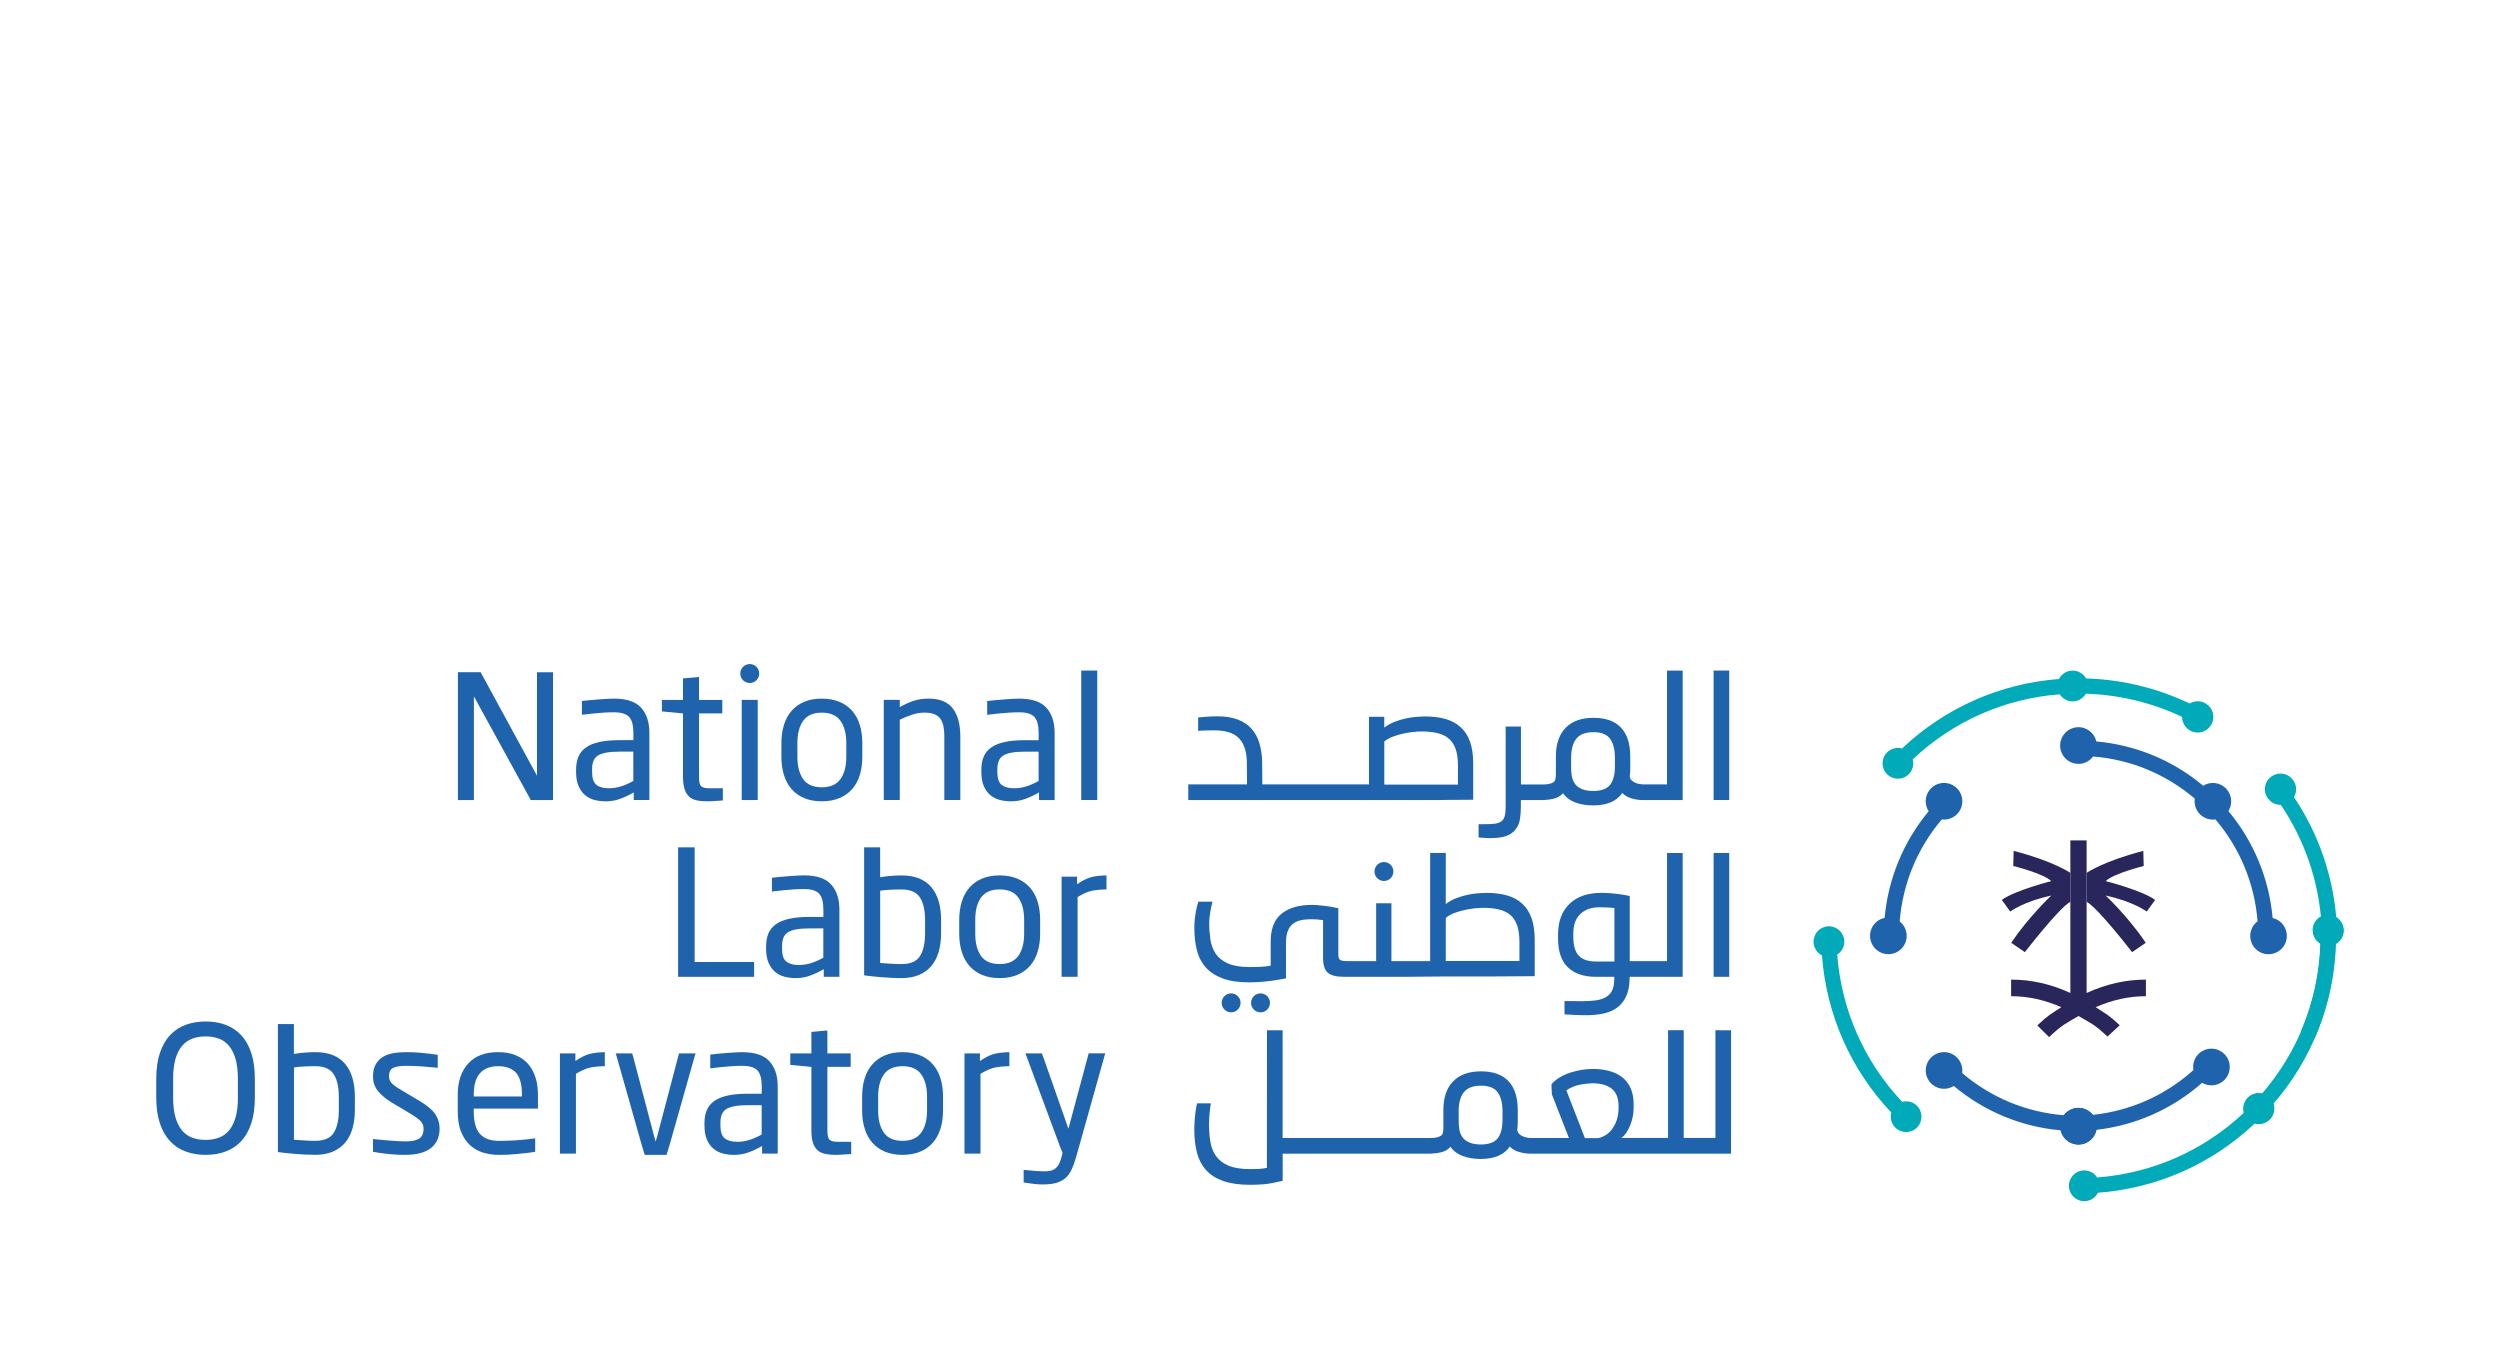 <svg width="256" height="139" viewBox="0 0 256 139" fill="none" xmlns="http://www.w3.org/2000/svg">
<g clip-path="url(#clip0_13924_39552)">
<path d="M147.904 81.913C148.345 81.908 150.855 81.894 150.855 81.894V78.165C150.855 77.297 150.746 76.558 150.53 75.95C150.313 75.342 149.992 74.847 149.57 74.462C149.147 74.076 148.628 73.797 148.016 73.623C147.402 73.449 146.698 73.364 145.902 73.364C145.69 73.364 145.418 73.377 145.083 73.401C144.75 73.425 144.389 73.479 144.004 73.556C143.618 73.637 143.228 73.752 142.83 73.907C142.432 74.06 142.074 74.261 141.75 74.507V73.401H140.186V80.32H129.262L129.244 77.932C129.22 77.26 129.123 76.644 128.955 76.087C128.787 75.527 128.525 75.043 128.164 74.633C127.803 74.223 127.332 73.905 126.75 73.682C126.166 73.457 125.458 73.348 124.627 73.348C124.49 73.348 124.276 73.353 123.985 73.366C123.694 73.38 122.691 73.46 122.691 73.46V74.839C122.878 74.815 123.469 74.799 123.725 74.793C123.979 74.788 124.175 74.785 124.311 74.785C125.491 74.785 126.341 75.053 126.862 75.589C127.383 76.124 127.656 76.938 127.679 78.031L127.698 80.325H121.678V81.929H146.621C147.038 81.929 147.465 81.927 147.907 81.921M141.753 75.926C142.012 75.715 142.325 75.543 142.683 75.412C143.043 75.281 143.402 75.179 143.763 75.104C144.124 75.029 144.461 74.976 144.779 74.946C145.094 74.914 145.346 74.901 145.532 74.901C146.166 74.901 146.717 74.957 147.191 75.069C147.66 75.182 148.054 75.372 148.364 75.637C148.674 75.905 148.907 76.261 149.062 76.708C149.217 77.155 149.294 77.723 149.294 78.406V80.344H141.753V75.923V75.926Z" fill="#2063AD"/>
<path d="M152.607 85.825C153.325 85.825 153.906 85.739 154.346 85.565C154.788 85.391 155.133 85.086 155.381 84.652C155.517 84.403 155.611 84.111 155.659 83.776C155.707 83.442 155.734 83.075 155.734 82.676V81.929H157.801C158.26 81.929 158.689 81.883 159.087 81.79C159.485 81.696 159.806 81.506 160.055 81.222C160.34 81.645 160.752 81.959 161.292 82.165C161.833 82.371 162.45 82.473 163.145 82.473C164.548 82.473 165.541 82.049 166.123 81.203C166.358 81.452 166.671 81.635 167.065 81.752C167.455 81.87 167.855 81.929 168.265 81.929H172.304V68.67H170.703V80.325H168.265C168.166 80.325 168.04 80.312 167.893 80.288C167.743 80.264 167.599 80.221 167.455 80.156C167.313 80.095 167.184 80.007 167.072 79.897C166.96 79.784 166.899 79.642 166.885 79.468C166.909 79.332 166.925 79.177 166.93 79.002C166.936 78.828 166.938 78.668 166.938 78.518V77.474C166.938 76.167 166.623 75.179 165.99 74.51C165.356 73.838 164.42 73.503 163.177 73.503C161.934 73.503 160.982 73.846 160.32 74.528C159.657 75.211 159.322 76.194 159.322 77.476V79.268C159.322 79.479 159.304 79.659 159.265 79.808C159.242 79.932 159.175 80.028 159.07 80.098C158.963 80.167 158.844 80.218 158.707 80.255C158.571 80.293 158.432 80.314 158.288 80.32C158.145 80.325 158.031 80.328 157.942 80.328H155.745V74.397H154.181V82.566C154.181 82.976 154.149 83.303 154.087 83.546C154.026 83.79 153.914 83.972 153.753 84.095C153.593 84.218 153.381 84.301 153.119 84.339C152.861 84.376 152.523 84.395 152.114 84.395H151.406V85.755C151.532 85.779 151.992 85.798 152.198 85.811C152.404 85.825 152.534 85.83 152.599 85.83M160.883 77.605C160.883 76.748 161.06 76.095 161.413 75.648C161.765 75.2 162.353 74.975 163.171 74.975C163.99 74.975 164.546 75.203 164.875 75.656C165.203 76.111 165.369 76.759 165.369 77.605V78.462C165.369 79.318 165.2 79.956 164.867 80.373C164.532 80.791 163.955 80.997 163.134 80.997C162.538 80.997 162.054 80.879 161.683 80.644C161.311 80.408 161.068 80.028 160.955 79.506C160.905 79.219 160.88 78.871 160.88 78.462V77.605H160.883Z" fill="#2063AD"/>
<path d="M177.074 68.664H175.473V81.923H177.074V68.664Z" fill="#2063AD"/>
<path d="M165.065 101.462C164.916 101.743 164.701 101.963 164.424 102.118C164.145 102.274 163.809 102.381 163.419 102.437C163.028 102.493 162.584 102.523 162.087 102.523C161.89 102.523 161.627 102.52 161.304 102.515C160.981 102.509 160.416 102.507 160.205 102.507V103.869C160.267 103.883 160.676 103.894 160.838 103.907C160.999 103.918 161.178 103.928 161.368 103.934C161.56 103.939 161.753 103.944 161.946 103.952C162.138 103.958 162.296 103.96 162.421 103.96C163.065 103.96 163.659 103.902 164.199 103.784C164.739 103.666 165.201 103.468 165.587 103.187C165.971 102.906 166.276 102.533 166.498 102.067C166.722 101.602 166.846 101.021 166.87 100.324V100.027H169.383C169.594 100.027 169.821 100.032 170.062 100.027C170.305 100.022 170.76 100.027 170.76 100.027H172.305V87.344H170.704V98.423H166.886V91.751C166.413 91.644 165.263 91.43 163.979 91.43C162.565 91.43 161.472 91.81 160.702 92.568C159.932 93.325 159.547 94.359 159.547 95.663V96.129C159.547 97.435 159.881 98.41 160.553 99.058C161.224 99.703 162.183 100.027 163.44 100.027H165.3V100.367C165.287 100.817 165.207 101.184 165.057 101.465M163.474 98.461C162.643 98.461 162.042 98.263 161.667 97.864C161.295 97.465 161.109 96.825 161.109 95.944V95.572C161.109 94.715 161.346 94.056 161.825 93.596C162.304 93.135 162.951 92.905 163.772 92.905C164.081 92.905 164.354 92.91 164.589 92.924C164.825 92.937 165.068 92.956 165.316 92.98V98.463H163.474V98.461Z" fill="#2063AD"/>
<path d="M177.074 87.342H175.473V100.025H177.074V87.342Z" fill="#2063AD"/>
<path d="M176.014 105.494H175.661V116.526H172.413V105.494H170.811V116.526H166.018C166.205 116.402 166.374 116.226 166.531 115.995C166.687 115.765 166.82 115.511 166.932 115.23C167.045 114.951 167.13 114.654 167.192 114.343C167.253 114.033 167.285 113.728 167.285 113.43V113.077C167.285 112.442 167.184 111.896 166.978 111.436C166.772 110.975 166.483 110.6 166.111 110.308C165.74 110.016 165.296 109.802 164.78 109.666C164.264 109.529 163.702 109.46 163.095 109.46C162.724 109.46 162.35 109.492 161.978 109.553C161.607 109.615 161.246 109.701 160.899 109.805C160.551 109.909 160.23 110.041 159.939 110.196C159.647 110.351 159.395 110.523 159.185 110.707C158.986 110.868 158.933 110.954 158.869 111.061L158.907 112.051L160.657 116.528H156.744C156.645 116.528 156.519 116.515 156.372 116.491C156.223 116.467 156.078 116.424 155.934 116.36C155.792 116.298 155.664 116.21 155.551 116.1C155.439 115.987 155.378 115.845 155.364 115.671C155.388 115.535 155.404 115.38 155.41 115.206C155.415 115.032 155.418 114.871 155.418 114.721V113.677C155.418 112.37 155.102 111.382 154.469 110.713C153.835 110.041 152.899 109.706 151.656 109.706C150.413 109.706 149.461 110.049 148.798 110.731C148.135 111.414 147.801 112.397 147.801 113.677V115.468C147.801 115.68 147.782 115.859 147.745 116.009C147.721 116.135 147.654 116.228 147.55 116.298C147.446 116.368 147.322 116.418 147.186 116.456C147.05 116.493 146.911 116.515 146.766 116.52C146.625 116.526 146.51 116.528 146.422 116.528H131.342V105.497H129.74L129.731 117.926V119.586C129.472 119.648 129.167 119.685 128.876 119.698C128.585 119.712 128.309 119.717 128.047 119.717C127.09 119.717 126.334 119.597 125.775 119.353C125.216 119.109 124.792 118.777 124.499 118.354C124.208 117.931 124.019 117.433 123.933 116.863C123.845 116.29 123.802 115.682 123.802 115.034C123.802 114.823 123.816 114.566 123.839 114.26C123.864 113.955 123.931 113.272 123.989 112.983H122.575C122.537 113.171 122.43 113.725 122.407 113.944C122.382 114.161 122.362 114.381 122.342 114.598C122.323 114.815 122.311 115.021 122.305 115.214C122.3 115.406 122.297 115.564 122.297 115.69C122.297 116.574 122.391 117.364 122.575 118.06C122.762 118.756 123.075 119.348 123.516 119.832C123.957 120.317 124.543 120.686 125.275 120.941C126.008 121.195 126.92 121.324 128.013 121.324C128.558 121.324 129.066 121.302 129.531 121.259C129.996 121.217 130.956 121.016 131.346 120.914V118.135H146.277C146.737 118.135 147.165 118.089 147.564 117.996C147.962 117.902 148.282 117.712 148.531 117.428C148.817 117.851 149.229 118.164 149.769 118.37C150.309 118.577 150.926 118.678 151.622 118.678C153.025 118.678 154.016 118.255 154.6 117.409C154.835 117.658 155.148 117.84 155.54 117.958C155.931 118.076 156.332 118.135 156.741 118.135H177.251C177.251 118.135 177.259 115.934 177.259 115.746V105.5H176.011L176.014 105.494ZM153.857 114.659C153.857 115.516 153.688 116.153 153.354 116.571C153.02 116.989 152.442 117.195 151.622 117.195C151.025 117.195 150.542 117.077 150.17 116.842C149.799 116.606 149.555 116.226 149.443 115.704C149.392 115.417 149.368 115.069 149.368 114.659V113.803C149.368 112.946 149.545 112.292 149.9 111.845C150.253 111.398 150.841 111.173 151.659 111.173C152.477 111.173 153.033 111.401 153.362 111.853C153.691 112.308 153.857 112.956 153.857 113.803V114.659ZM165.74 113.465C165.74 114.223 165.555 114.89 165.189 115.46C164.822 116.033 164.317 116.392 163.67 116.542H162.294L160.396 111.655C160.856 111.345 161.339 111.146 161.847 111.058C162.355 110.972 162.773 110.927 163.095 110.927C163.914 110.927 164.561 111.112 165.031 111.478C165.502 111.845 165.74 112.44 165.74 113.259V113.465Z" fill="#2063AD"/>
<path d="M54.989 79.333V79.434L54.933 79.333L49.217 68.834H46.889V81.927C46.889 81.927 46.921 81.903 46.982 81.927C47.044 81.951 47.225 81.927 47.225 81.927H48.528V71.316C48.528 71.316 48.578 71.41 48.602 71.447L54.355 81.93H56.628V68.837H54.989V79.335V79.333Z" fill="#2063AD"/>
<path d="M64.895 81.141V81.923H66.496V75.042C66.496 73.947 66.213 73.09 65.649 72.469C65.085 71.848 64.157 71.537 62.866 71.537C62.232 71.537 60.465 71.676 59.588 71.781V73.195C59.96 73.157 61.505 72.938 62.866 72.938C63.599 72.938 64.114 73.093 64.411 73.403C64.708 73.714 64.858 74.26 64.858 75.045V75.792H63.481C62.649 75.792 61.946 75.853 61.377 75.979C60.805 76.105 60.345 76.292 59.989 76.547C59.636 76.801 59.38 77.12 59.225 77.497C59.07 77.877 58.992 78.314 58.992 78.812V79.037C58.992 79.621 59.075 80.105 59.243 80.491C59.412 80.876 59.634 81.187 59.914 81.423C60.193 81.658 60.516 81.824 60.882 81.918C61.248 82.012 61.631 82.057 62.026 82.057C62.548 82.057 63.045 81.971 63.516 81.797C63.986 81.623 64.446 81.406 64.892 81.144M61.075 80.37C60.778 80.14 60.628 79.69 60.628 79.018V78.793C60.628 78.459 60.671 78.175 60.759 77.945C60.845 77.714 60.995 77.527 61.206 77.385C61.417 77.243 61.708 77.136 62.08 77.069C62.452 76.999 62.917 76.967 63.475 76.967H64.852V79.969C64.406 80.218 63.983 80.405 63.585 80.528C63.187 80.651 62.772 80.716 62.337 80.716C61.791 80.716 61.369 80.601 61.069 80.37" fill="#2063AD"/>
<path d="M69.942 79.556C69.942 80.067 69.996 80.482 70.1 80.806C70.204 81.13 70.359 81.385 70.565 81.572C70.771 81.759 71.03 81.885 71.348 81.955C71.664 82.025 72.041 82.057 72.474 82.057C72.648 82.057 72.845 82.049 73.07 82.03C73.294 82.011 73.835 81.99 74.019 81.966V80.715H72.586C72.214 80.715 71.953 80.648 71.803 80.512C71.653 80.375 71.578 80.054 71.578 79.545V73.052H73.963V71.673H71.578V69.322L69.939 69.472V71.673H67.779V72.849L69.939 73.055V79.564L69.942 79.556Z" fill="#2063AD"/>
<path d="M77.592 71.668H76.327H76.065H75.953V81.925H77.592V71.668Z" fill="#2063AD"/>
<path d="M88.3 76.088C88.3 75.405 88.215 74.781 88.041 74.225C87.867 73.665 87.605 73.186 87.261 72.79C86.913 72.391 86.477 72.083 85.956 71.866C85.435 71.649 84.833 71.539 84.149 71.539C83.464 71.539 82.868 71.649 82.352 71.866C81.836 72.083 81.406 72.391 81.058 72.79C80.711 73.188 80.449 73.665 80.278 74.225C80.104 74.784 80.016 75.405 80.016 76.088V77.505C80.016 78.187 80.101 78.811 80.278 79.368C80.451 79.928 80.711 80.407 81.058 80.803C81.406 81.202 81.836 81.51 82.352 81.727C82.868 81.944 83.467 82.054 84.149 82.054C84.83 82.054 85.435 81.944 85.956 81.727C86.477 81.51 86.91 81.202 87.261 80.803C87.608 80.404 87.867 79.928 88.041 79.368C88.215 78.808 88.3 78.187 88.3 77.505V76.088ZM86.662 77.505C86.662 78.474 86.459 79.237 86.058 79.788C85.654 80.343 85.017 80.619 84.149 80.619C83.28 80.619 82.63 80.337 82.24 79.781C81.85 79.221 81.654 78.463 81.654 77.505V76.088C81.654 75.119 81.852 74.356 82.251 73.804C82.649 73.25 83.28 72.974 84.149 72.974C85.017 72.974 85.67 73.253 86.066 73.812C86.461 74.372 86.662 75.13 86.662 76.088V77.505Z" fill="#2063AD"/>
<path d="M98.337 81.926V75.417C98.337 74.174 98.08 73.216 97.564 72.544C97.048 71.872 96.227 71.537 95.096 71.537C94.538 71.537 94.035 71.609 93.588 71.754C93.142 71.899 92.658 72.115 92.137 72.405V71.666H90.498V81.923H92.137V73.698C92.573 73.486 93 73.312 93.423 73.176C93.845 73.039 94.254 72.972 94.653 72.972C95 72.972 95.305 73.012 95.564 73.093C95.823 73.173 96.04 73.307 96.206 73.492C96.374 73.679 96.497 73.928 96.577 74.247C96.658 74.563 96.698 74.956 96.698 75.428V81.923H98.337V81.926Z" fill="#2063AD"/>
<path d="M112.358 68.664H110.719V81.923H112.358V68.664Z" fill="#2063AD"/>
<path d="M69.439 86.768V100.027H77.222V98.508H71.132V86.768H69.439Z" fill="#2063AD"/>
<path d="M94.11 99.831C94.618 99.614 95.041 99.306 95.378 98.907C95.712 98.508 95.96 98.024 96.124 97.454C96.284 96.881 96.367 96.249 96.367 95.553V94.211C96.367 92.744 96.027 91.617 95.351 90.827C94.674 90.037 93.659 89.643 92.306 89.643C92.007 89.643 91.659 89.659 91.263 89.689C90.865 89.721 90.488 89.766 90.127 89.828V86.768H88.488V99.874C89.456 100.013 91.068 100.158 92.306 100.158C93.001 100.158 93.603 100.048 94.113 99.831M90.13 98.61V91.207C90.279 91.183 90.451 91.161 90.643 91.143C90.835 91.124 91.031 91.111 91.228 91.105C91.426 91.1 91.619 91.092 91.806 91.087C91.993 91.081 92.159 91.078 92.309 91.078C93.215 91.078 93.846 91.352 94.199 91.898C94.552 92.444 94.728 93.215 94.728 94.211V95.553C94.728 96.573 94.554 97.355 94.207 97.903C93.859 98.45 93.226 98.723 92.309 98.723C91.985 98.723 91.621 98.709 91.221 98.685C90.817 98.661 90.453 98.637 90.132 98.61" fill="#2063AD"/>
<path d="M105.47 98.908C105.817 98.511 106.076 98.032 106.25 97.472C106.424 96.913 106.51 96.292 106.51 95.609V94.192C106.51 93.51 106.424 92.886 106.25 92.326C106.076 91.766 105.814 91.287 105.47 90.891C105.122 90.495 104.686 90.187 104.165 89.967C103.644 89.75 103.042 89.641 102.358 89.641C101.673 89.641 101.077 89.75 100.561 89.967C100.045 90.184 99.615 90.492 99.267 90.891C98.92 91.29 98.658 91.766 98.487 92.326C98.313 92.886 98.225 93.507 98.225 94.192V95.609C98.225 96.292 98.31 96.915 98.487 97.472C98.66 98.032 98.92 98.511 99.267 98.908C99.615 99.306 100.045 99.614 100.561 99.831C101.077 100.048 101.676 100.158 102.358 100.158C103.039 100.158 103.644 100.048 104.165 99.831C104.686 99.614 105.119 99.306 105.47 98.908ZM104.873 95.606C104.873 96.576 104.67 97.338 104.269 97.89C103.865 98.444 103.229 98.72 102.36 98.72C101.492 98.72 100.842 98.442 100.452 97.882C100.061 97.322 99.866 96.565 99.866 95.606V94.19C99.866 93.221 100.064 92.457 100.462 91.906C100.861 91.352 101.492 91.076 102.36 91.076C103.229 91.076 103.882 91.354 104.277 91.914C104.673 92.473 104.873 93.231 104.873 94.19V95.606Z" fill="#2063AD"/>
<path d="M110.29 90.546V89.769H108.707V100.027H110.346V91.858C110.816 91.571 111.255 91.37 111.658 91.252C112.062 91.135 112.872 91.076 113.305 91.076V89.641C112.883 89.641 112.067 89.71 111.64 89.847C111.212 89.986 110.76 90.219 110.29 90.546Z" fill="#2063AD"/>
<path d="M24.675 105.979C24.226 105.507 23.697 105.159 23.079 104.934C22.464 104.709 21.788 104.6 21.055 104.6C20.323 104.6 19.646 104.712 19.032 104.934C18.417 105.159 17.885 105.507 17.436 105.979C16.986 106.452 16.636 107.058 16.382 107.797C16.128 108.536 16 109.422 16 110.455V112.402C16 113.433 16.128 114.319 16.382 115.061C16.636 115.8 16.989 116.408 17.436 116.879C17.882 117.353 18.414 117.698 19.032 117.923C19.646 118.148 20.323 118.258 21.055 118.258C21.788 118.258 22.464 118.145 23.079 117.923C23.694 117.698 24.226 117.35 24.675 116.879C25.122 116.408 25.472 115.8 25.721 115.061C25.969 114.322 26.095 113.435 26.095 112.402V110.455C26.095 109.425 25.969 108.538 25.721 107.797C25.472 107.058 25.124 106.45 24.675 105.979ZM24.362 112.402C24.362 113.186 24.285 113.851 24.13 114.397C23.975 114.943 23.756 115.393 23.47 115.738C23.186 116.086 22.839 116.338 22.43 116.493C22.02 116.649 21.563 116.726 21.055 116.726C20.547 116.726 20.088 116.649 19.671 116.493C19.256 116.338 18.906 116.086 18.623 115.738C18.339 115.39 18.117 114.943 17.962 114.397C17.807 113.851 17.73 113.184 17.73 112.402V110.455C17.73 109.671 17.807 109.007 17.962 108.461C18.117 107.914 18.339 107.467 18.631 107.117C18.922 106.768 19.272 106.517 19.679 106.361C20.088 106.206 20.545 106.128 21.053 106.128C21.561 106.128 22.018 106.206 22.427 106.361C22.836 106.517 23.181 106.768 23.467 107.117C23.75 107.465 23.972 107.912 24.127 108.461C24.282 109.007 24.36 109.674 24.36 110.455V112.402H24.362Z" fill="#2063AD"/>
<path d="M42.961 112.739L41.119 111.639C40.684 111.39 40.363 111.162 40.151 110.959C39.94 110.752 39.836 110.509 39.836 110.222C39.836 109.751 39.994 109.451 40.312 109.328C40.627 109.205 41.047 109.141 41.568 109.141C42.09 109.141 42.622 109.159 43.159 109.197C43.699 109.234 44.504 109.317 44.825 109.341V108.016C44.389 107.941 43.574 107.85 43.084 107.805C42.595 107.762 42.087 107.74 41.566 107.74C41.082 107.74 40.635 107.778 40.226 107.853C39.817 107.928 39.462 108.062 39.165 108.254C38.868 108.447 38.63 108.701 38.457 109.02C38.283 109.336 38.197 109.738 38.197 110.222C38.197 110.819 38.371 111.325 38.719 111.743C39.066 112.161 39.526 112.541 40.095 112.889L41.975 114.008C42.509 114.332 42.876 114.6 43.074 114.809C43.271 115.02 43.373 115.27 43.373 115.556C43.373 116.065 43.218 116.413 42.908 116.6C42.598 116.788 42.138 116.879 41.531 116.879C41.357 116.879 41.151 116.873 40.916 116.86C40.681 116.847 40.427 116.833 40.151 116.814C39.879 116.796 39.609 116.774 39.342 116.75C39.074 116.726 38.419 116.659 38.197 116.635V117.944C38.55 118.003 39.061 118.092 39.334 118.121C39.606 118.153 39.876 118.18 40.144 118.204C40.411 118.228 40.665 118.244 40.908 118.25C41.151 118.255 41.357 118.258 41.531 118.258C42.052 118.258 42.528 118.204 42.956 118.1C43.384 117.995 43.75 117.832 44.055 117.615C44.359 117.398 44.595 117.117 44.763 116.777C44.932 116.434 45.014 116.027 45.014 115.556C45.014 115.01 44.865 114.517 44.568 114.083C44.271 113.65 43.736 113.2 42.967 112.742" fill="#2063AD"/>
<path d="M54.054 108.924C53.714 108.543 53.289 108.252 52.781 108.048C52.273 107.842 51.68 107.74 50.998 107.74C49.661 107.74 48.638 108.131 47.932 108.916C47.226 109.7 46.873 110.763 46.873 112.105V113.783C46.873 114.654 46.993 115.374 47.237 115.947C47.48 116.52 47.795 116.975 48.186 117.318C48.576 117.66 49.028 117.901 49.536 118.046C50.044 118.188 50.565 118.26 51.1 118.26C51.733 118.26 52.313 118.233 52.84 118.177C53.367 118.121 54.27 118.043 54.805 117.944V116.568C54.369 116.63 53.455 116.731 52.84 116.769C52.225 116.806 51.645 116.825 51.1 116.825C50.244 116.825 49.597 116.595 49.164 116.134C48.728 115.674 48.512 114.892 48.512 113.783V113.524H55.086V112.107C55.086 111.449 55 110.849 54.826 110.308C54.653 109.767 54.396 109.307 54.056 108.929M53.45 112.276H48.514V112.107C48.514 111.101 48.728 110.361 49.156 109.888C49.584 109.416 50.201 109.178 51.009 109.178C51.816 109.178 52.439 109.403 52.843 109.85C53.246 110.297 53.447 111.05 53.447 112.107V112.276H53.45Z" fill="#2063AD"/>
<path d="M69.437 108.224L67.296 116.356C67.234 116.581 67.14 116.897 67.14 116.897C67.14 116.897 67.047 116.581 66.983 116.356L64.841 108.224C64.766 107.989 64.745 107.871 64.745 107.871H63.053C63.053 107.871 63.173 108.281 63.184 108.318L65.697 117.194C65.82 117.617 66.02 118.257 66.02 118.257H68.255C68.255 118.257 68.456 117.617 68.579 117.194L71.092 108.318C71.105 108.281 71.223 107.871 71.223 107.871H69.53C69.53 107.871 69.509 107.989 69.434 108.224" fill="#2063AD"/>
<path d="M95.526 108.991C95.179 108.592 94.743 108.284 94.222 108.067C93.7 107.85 93.099 107.74 92.414 107.74C91.73 107.74 91.134 107.85 90.618 108.067C90.102 108.284 89.671 108.592 89.324 108.991C88.976 109.39 88.714 109.866 88.543 110.426C88.369 110.985 88.281 111.607 88.281 112.292V113.708C88.281 114.391 88.367 115.015 88.543 115.572C88.717 116.132 88.976 116.611 89.324 117.007C89.671 117.406 90.102 117.714 90.618 117.931C91.134 118.148 91.733 118.258 92.414 118.258C93.096 118.258 93.7 118.148 94.222 117.931C94.743 117.714 95.176 117.406 95.526 117.007C95.874 116.611 96.133 116.132 96.307 115.572C96.481 115.012 96.566 114.391 96.566 113.708V112.292C96.566 111.609 96.481 110.985 96.307 110.426C96.133 109.866 95.871 109.387 95.526 108.991ZM94.93 113.708C94.93 114.678 94.727 115.441 94.326 115.992C93.922 116.547 93.286 116.822 92.417 116.822C91.548 116.822 90.898 116.544 90.508 115.984C90.118 115.425 89.923 114.667 89.923 113.708V112.292C89.923 111.323 90.121 110.56 90.519 110.008C90.917 109.454 91.548 109.178 92.417 109.178C93.286 109.178 93.938 109.457 94.334 110.016C94.73 110.576 94.93 111.334 94.93 112.292V113.708Z" fill="#2063AD"/>
<path d="M101.418 81.422C101.696 81.657 102.019 81.823 102.386 81.917C102.752 82.011 103.134 82.056 103.53 82.056C104.051 82.056 104.548 81.971 105.019 81.797C105.489 81.623 105.949 81.406 106.396 81.143V81.925H106.767H107.623H107.882H107.994V75.044C107.994 73.949 107.711 73.092 107.147 72.471C106.583 71.85 105.655 71.539 104.364 71.539C103.73 71.539 101.963 71.678 101.086 71.783V73.196C101.458 73.159 103.003 72.939 104.364 72.939C105.097 72.939 105.612 73.095 105.909 73.405C106.206 73.716 106.356 74.262 106.356 75.047V75.794H104.979C104.147 75.794 103.444 75.855 102.875 75.981C102.303 76.107 101.843 76.294 101.487 76.549C101.135 76.803 100.878 77.122 100.723 77.499C100.568 77.879 100.49 78.316 100.49 78.814V79.039C100.49 79.623 100.573 80.107 100.741 80.493C100.91 80.878 101.132 81.189 101.413 81.424M102.129 78.795C102.129 78.46 102.172 78.177 102.26 77.946C102.346 77.716 102.495 77.529 102.706 77.387C102.918 77.245 103.209 77.138 103.581 77.071C103.952 77.001 104.417 76.969 104.976 76.969H106.353V79.971C105.907 80.22 105.484 80.407 105.086 80.53C104.687 80.653 104.273 80.718 103.837 80.718C103.292 80.718 102.87 80.603 102.57 80.372C102.273 80.142 102.124 79.692 102.124 79.02V78.795H102.129Z" fill="#2063AD"/>
<path d="M82.975 99.894C83.446 99.72 83.906 99.503 84.352 99.241V100.023H85.954V93.142C85.954 92.046 85.67 91.19 85.106 90.569C84.542 89.947 83.614 89.637 82.323 89.637C81.689 89.637 79.922 89.776 79.045 89.88V91.294C79.417 91.257 80.962 91.037 82.323 91.037C83.055 91.037 83.572 91.192 83.868 91.503C84.165 91.814 84.315 92.36 84.315 93.144V93.891H82.938C82.106 93.891 81.403 93.953 80.834 94.079C80.262 94.205 79.802 94.392 79.447 94.646C79.094 94.901 78.837 95.219 78.682 95.597C78.527 95.977 78.449 96.413 78.449 96.912V97.136C78.449 97.72 78.532 98.205 78.701 98.59C78.869 98.976 79.091 99.287 79.371 99.522C79.65 99.758 79.973 99.924 80.339 100.017C80.706 100.111 81.088 100.157 81.484 100.157C82.005 100.157 82.502 100.071 82.973 99.897M80.085 97.118V96.893C80.085 96.558 80.128 96.274 80.216 96.044C80.302 95.814 80.452 95.626 80.663 95.484C80.874 95.343 81.165 95.235 81.537 95.168C81.909 95.099 82.374 95.067 82.933 95.067H84.309V98.068C83.863 98.317 83.441 98.505 83.042 98.628C82.644 98.754 82.229 98.815 81.794 98.815C81.248 98.815 80.826 98.7 80.526 98.47C80.23 98.24 80.08 97.79 80.08 97.118" fill="#2063AD"/>
<path d="M149.129 91.971C148.73 92.124 148.372 92.325 148.048 92.571V87.342H146.447V98.421H142.482V92.491H140.919V98.421H138.012C137.628 98.421 137.371 98.381 137.24 98.301C137.109 98.221 137.045 98.03 137.045 97.733V93.005C136.155 92.785 134.885 92.659 134.363 92.659C133.034 92.659 131.995 92.957 131.243 93.554C130.492 94.151 130.118 95.107 130.118 96.427V98.879C129.831 98.941 129.481 98.981 129.102 99C128.722 99.019 128.353 99.026 127.995 99.026C127.038 99.026 126.284 98.901 125.733 98.654C125.18 98.405 124.765 98.073 124.485 97.656C124.207 97.238 124.025 96.753 123.945 96.202C123.865 95.647 123.825 95.136 123.825 94.515C123.825 93.765 124.017 92.887 124.161 92.333H122.71C122.589 92.654 122.301 93.805 122.301 94.999C122.301 95.846 122.386 96.614 122.56 97.302C122.734 97.993 123.038 98.579 123.472 99.064C123.905 99.549 124.483 99.924 125.205 100.191C125.923 100.459 126.835 100.593 127.942 100.593C129.679 100.593 131.225 100.269 131.685 100.183V96.536C131.685 96.065 131.744 95.671 131.861 95.361C131.979 95.05 132.147 94.804 132.363 94.625C132.58 94.445 132.848 94.317 133.163 94.242C133.478 94.167 133.836 94.129 134.234 94.129C134.459 94.129 134.66 94.135 134.84 94.148C135.018 94.161 135.232 94.186 135.481 94.223V98.084C135.481 98.818 135.641 99.324 135.964 99.605C136.288 99.883 136.839 100.025 137.622 100.025H143.971L148.048 99.988H152.917C153.334 99.988 153.761 99.985 154.203 99.98C154.644 99.974 157.154 99.961 157.154 99.961V96.231C157.154 95.364 157.045 94.625 156.828 94.017C156.611 93.409 156.291 92.914 155.868 92.528C155.445 92.143 154.927 91.864 154.313 91.69C153.698 91.516 152.995 91.43 152.2 91.43C151.989 91.43 151.716 91.444 151.382 91.468C151.048 91.492 150.687 91.546 150.302 91.623C149.917 91.701 149.527 91.821 149.129 91.974M151.829 92.959C152.462 92.959 153.013 93.015 153.486 93.128C153.957 93.24 154.35 93.43 154.66 93.695C154.97 93.963 155.202 94.319 155.357 94.769C155.513 95.216 155.59 95.781 155.59 96.467V98.405H148.048V93.985C148.308 93.773 148.618 93.602 148.979 93.473C149.34 93.342 149.698 93.24 150.058 93.165C150.419 93.09 150.757 93.04 151.074 93.007C151.39 92.975 151.641 92.962 151.829 92.962" fill="#2063AD"/>
<path d="M76.01 107.74C75.377 107.74 73.61 107.88 72.733 107.984V109.398C73.104 109.36 74.65 109.141 76.01 109.141C76.743 109.141 77.259 109.296 77.556 109.606C77.852 109.917 78.002 110.463 78.002 111.248V111.995H76.625C75.794 111.995 75.091 112.056 74.521 112.182C73.949 112.305 73.489 112.496 73.134 112.75C72.781 113.004 72.524 113.323 72.369 113.7C72.214 114.081 72.137 114.517 72.137 115.015V115.24C72.137 115.824 72.22 116.308 72.388 116.694C72.556 117.079 72.778 117.39 73.059 117.626C73.34 117.861 73.661 118.027 74.027 118.121C74.393 118.215 74.775 118.26 75.171 118.26C75.692 118.26 76.19 118.175 76.66 118.001C77.131 117.826 77.591 117.61 78.037 117.347V118.129H79.638V111.248C79.638 110.153 79.355 109.296 78.791 108.675C78.227 108.054 77.299 107.743 76.008 107.743M77.999 116.172C77.553 116.421 77.131 116.608 76.732 116.731C76.334 116.857 75.919 116.919 75.484 116.919C74.938 116.919 74.516 116.804 74.217 116.573C73.92 116.343 73.77 115.893 73.77 115.221V114.996C73.77 114.662 73.813 114.378 73.901 114.148C73.987 113.917 74.136 113.73 74.348 113.588C74.559 113.446 74.85 113.339 75.222 113.272C75.593 113.205 76.059 113.17 76.617 113.17H77.994V116.172H77.999Z" fill="#2063AD"/>
<path d="M32.275 107.739C31.978 107.739 31.628 107.755 31.232 107.784C30.834 107.817 30.457 107.862 30.096 107.924V104.863H28.457V117.97C29.425 118.109 31.037 118.254 32.275 118.254C32.97 118.254 33.571 118.144 34.082 117.927C34.59 117.71 35.012 117.402 35.349 117.003C35.683 116.607 35.932 116.12 36.095 115.549C36.255 114.979 36.338 114.344 36.338 113.648V112.307C36.338 110.84 35.999 109.712 35.322 108.922C34.646 108.133 33.63 107.739 32.277 107.739M34.697 113.651C34.697 114.671 34.523 115.453 34.175 116.002C33.828 116.548 33.194 116.821 32.277 116.821C31.954 116.821 31.59 116.808 31.189 116.784C30.785 116.76 30.422 116.735 30.101 116.709V109.305C30.251 109.281 30.419 109.257 30.612 109.241C30.804 109.222 30.999 109.209 31.197 109.204C31.395 109.198 31.587 109.19 31.775 109.185C31.962 109.179 32.128 109.177 32.277 109.177C33.184 109.177 33.815 109.45 34.167 109.996C34.52 110.542 34.697 111.313 34.697 112.31V113.651Z" fill="#2063AD"/>
<path d="M100.344 108.647V107.871H98.762V118.128H100.401V109.959C100.871 109.675 101.309 109.472 101.713 109.354C102.117 109.236 102.927 109.177 103.36 109.177V107.742C102.938 107.742 102.122 107.812 101.694 107.951C101.267 108.09 100.815 108.323 100.344 108.65" fill="#2063AD"/>
<path d="M58.919 108.647V107.871H57.336V118.128H58.975V109.959C59.445 109.675 59.884 109.472 60.287 109.354C60.691 109.236 61.501 109.177 61.934 109.177V107.742C61.512 107.742 60.697 107.812 60.269 107.951C59.841 108.09 59.389 108.323 58.919 108.65" fill="#2063AD"/>
<path d="M84.949 116.707C84.8 116.57 84.725 116.249 84.725 115.74V109.247H87.109V107.869H84.725V105.518L83.086 105.668V107.869H80.926V109.044L83.086 109.25V115.759C83.086 116.271 83.139 116.686 83.244 117.01C83.348 117.334 83.503 117.588 83.709 117.775C83.915 117.963 84.174 118.089 84.492 118.158C84.808 118.225 85.184 118.26 85.618 118.26C85.791 118.26 85.989 118.252 86.214 118.233C86.438 118.214 86.978 118.193 87.163 118.169V116.918H85.73C85.358 116.918 85.096 116.849 84.949 116.715" fill="#2063AD"/>
<path d="M109.408 115.585L106.823 108.225C106.726 107.989 106.694 107.871 106.694 107.871H105.002C105.002 107.871 105.157 108.281 105.173 108.319L108.467 117.195C108.571 117.47 108.715 117.834 108.804 118.057L108.729 118.362C108.654 118.686 108.563 118.948 108.459 119.154C108.355 119.361 108.229 119.521 108.087 119.639C107.945 119.757 107.774 119.837 107.577 119.883C107.379 119.926 107.149 119.947 106.887 119.947C106.676 119.947 106.4 119.934 106.058 119.909C105.716 119.885 105.032 119.821 104.82 119.797V121.088C105.13 121.141 105.654 121.211 105.946 121.243C106.237 121.275 106.513 121.288 106.775 121.288C107.309 121.288 107.758 121.238 108.125 121.138C108.491 121.039 108.804 120.881 109.066 120.662C109.325 120.445 109.542 120.161 109.707 119.813C109.876 119.465 110.033 119.037 110.183 118.525L113.175 107.863H111.482L109.408 115.577V115.585Z" fill="#2063AD"/>
<path d="M141.344 90.139C141.839 90.346 142.405 90.11 142.608 89.615C142.814 89.119 142.579 88.552 142.085 88.348C141.59 88.142 141.024 88.378 140.821 88.873C140.615 89.368 140.85 89.936 141.344 90.139Z" fill="#2063AD"/>
<path d="M128.184 102.322C127.978 102.817 128.213 103.385 128.708 103.589C129.203 103.795 129.769 103.559 129.973 103.064C130.179 102.568 129.943 102.001 129.448 101.797C128.954 101.591 128.387 101.827 128.184 102.322Z" fill="#2063AD"/>
<path d="M125.172 102.322C124.966 102.817 125.202 103.385 125.696 103.589C126.19 103.795 126.757 103.559 126.96 103.064C127.166 102.568 126.931 102.001 126.436 101.797C125.942 101.591 125.375 101.827 125.172 102.322Z" fill="#2063AD"/>
<path d="M76.405 69.866C76.9 70.072 77.466 69.837 77.67 69.341C77.876 68.846 77.64 68.278 77.146 68.075C76.651 67.868 76.084 68.104 75.881 68.6C75.675 69.095 75.911 69.662 76.405 69.866Z" fill="#2063AD"/>
<path d="M211.99 101.673C209.995 100.76 207.988 100.311 205.938 100.311V102.011C207.664 102.011 209.373 102.386 211.081 103.135C209.916 103.906 209.79 103.906 208.619 105.004L209.825 106.198C211.202 104.908 211.482 104.841 212.84 104.038C214.199 104.841 214.428 104.854 215.805 106.145L217.061 104.986C215.89 103.89 215.763 103.906 214.597 103.135C216.305 102.386 218.01 102.011 219.74 102.011V100.311C217.693 100.311 215.685 100.763 213.688 101.673" fill="#29265B"/>
<path d="M210.915 71.094C211.201 71.541 211.706 71.832 212.276 71.819C212.843 71.806 213.332 71.492 213.599 71.035C217.312 71.15 220.969 72.098 224.253 73.806C224.635 74.007 225.108 73.857 225.306 73.474C225.506 73.091 225.357 72.617 224.974 72.419C221.472 70.596 217.571 69.589 213.61 69.471C213.334 68.981 212.802 68.657 212.203 68.67C211.604 68.684 211.091 69.032 210.837 69.532C204.803 69.988 199.173 72.478 194.767 76.644C194.228 76.494 193.624 76.641 193.209 77.075C192.61 77.704 192.631 78.703 193.26 79.303C193.887 79.903 194.885 79.881 195.484 79.252C195.877 78.84 196 78.272 195.863 77.758C199.994 73.862 205.266 71.53 210.915 71.096" fill="#00AAB8"/>
<path d="M194.782 112.829C190.89 108.692 188.564 103.423 188.131 97.754C188.578 97.468 188.869 96.962 188.855 96.391C188.834 95.521 188.115 94.833 187.246 94.852C186.377 94.873 185.691 95.594 185.709 96.464C185.722 97.064 186.07 97.578 186.569 97.832C187.021 103.889 189.505 109.517 193.67 113.929C193.523 114.47 193.667 115.073 194.101 115.488C194.73 116.087 195.726 116.066 196.325 115.437C196.924 114.808 196.903 113.809 196.274 113.209C195.862 112.815 195.293 112.692 194.782 112.829Z" fill="#00AAB8"/>
<path d="M236.857 95.323C236.867 95.894 237.18 96.386 237.637 96.654C237.442 102.336 235.339 107.699 231.622 111.994C231.104 111.879 230.542 112.026 230.147 112.438C229.542 113.065 229.561 114.064 230.186 114.666C230.812 115.271 231.809 115.252 232.411 114.626C232.828 114.192 232.946 113.584 232.777 113.049C236.753 108.467 238.998 102.738 239.198 96.668C239.685 96.392 240.011 95.864 240.001 95.265C239.985 94.394 239.268 93.701 238.396 93.717C237.527 93.733 236.835 94.451 236.852 95.323" fill="#00AAB8"/>
<path d="M230.184 112.418C229.791 112.831 229.669 113.401 229.805 113.915C225.674 117.814 220.41 120.14 214.754 120.574C214.467 120.127 213.962 119.835 213.393 119.848C212.524 119.87 211.837 120.59 211.856 121.46C211.877 122.331 212.596 123.019 213.465 123C214.063 122.987 214.577 122.638 214.831 122.138C220.876 121.683 226.498 119.198 230.903 115.026C231.444 115.173 232.045 115.026 232.46 114.595C233.059 113.966 233.037 112.967 232.409 112.368C231.78 111.768 230.784 111.789 230.184 112.418Z" fill="#00AAB8"/>
<path d="M239.232 93.908C238.804 89.105 237.096 84.585 234.285 80.74C233.885 81.064 233.475 81.407 233.043 81.685C235.636 85.241 237.229 89.41 237.66 93.841C237.146 94.112 236.799 94.653 236.815 95.274C236.828 95.844 237.144 96.334 237.604 96.602C237.513 99.676 236.863 102.661 235.668 105.491C235.5 105.89 235.687 106.348 236.082 106.517C236.187 106.562 236.296 106.581 236.406 106.578C236.703 106.57 236.983 106.394 237.109 106.102C238.387 103.079 239.077 99.893 239.167 96.61C239.654 96.332 239.977 95.804 239.962 95.202C239.948 94.658 239.662 94.184 239.234 93.908" fill="#00AAB8"/>
<path d="M234.028 95.114C233.788 94.533 233.288 94.137 232.718 94.005C232.354 89.96 230.782 86.166 228.184 83.046C228.237 82.958 228.288 82.867 228.329 82.77C228.724 81.812 228.27 80.714 227.315 80.318C226.735 80.077 226.104 80.152 225.607 80.46C222.493 77.855 218.704 76.286 214.659 75.921C214.636 75.822 214.606 75.723 214.566 75.624C214.17 74.666 213.074 74.21 212.117 74.609C211.16 75.008 210.705 76.103 211.103 77.062C211.499 78.021 212.596 78.476 213.553 78.077C213.875 77.943 214.14 77.729 214.333 77.466C218.19 77.774 221.8 79.271 224.743 81.782C224.623 82.613 225.07 83.451 225.88 83.785C226.203 83.919 226.54 83.954 226.863 83.908C229.371 86.856 230.868 90.477 231.175 94.335C230.505 94.835 230.232 95.746 230.566 96.555C230.962 97.513 232.058 97.968 233.015 97.569C233.972 97.173 234.426 96.075 234.028 95.117" fill="#2063AD"/>
<path d="M194.528 94.359C194.833 90.495 196.33 86.867 198.838 83.911C199.653 84.013 200.471 83.566 200.8 82.768C201.196 81.809 200.741 80.711 199.784 80.315C198.827 79.919 197.731 80.374 197.335 81.33C197.089 81.924 197.172 82.57 197.496 83.07C194.913 86.184 193.35 89.965 192.986 93.995C192.873 94.019 192.761 94.051 192.651 94.096C191.694 94.493 191.24 95.59 191.638 96.549C192.037 97.507 193.13 97.963 194.087 97.564C195.044 97.167 195.498 96.07 195.1 95.111C194.972 94.803 194.772 94.546 194.528 94.353" fill="#2063AD"/>
<path d="M212.116 113.59C211.792 113.724 211.528 113.938 211.335 114.2C207.48 113.89 203.872 112.393 200.925 109.881C201.045 109.051 200.596 108.216 199.789 107.881C198.832 107.485 197.736 107.94 197.34 108.896C196.944 109.855 197.399 110.952 198.353 111.349C198.936 111.59 199.567 111.515 200.065 111.204C203.179 113.809 206.967 115.381 211.009 115.745C211.033 115.844 211.063 115.943 211.103 116.042C211.498 117.001 212.595 117.456 213.552 117.057C214.509 116.661 214.963 115.563 214.565 114.605C214.17 113.646 213.073 113.191 212.116 113.59Z" fill="#2063AD"/>
<path d="M219.726 96.542L218.325 97.501C218.325 97.501 214.817 92.946 213.668 92.344V89.38C213.668 89.38 215.421 88.172 219.474 87.131L219.515 88.676C219.515 88.676 216.397 89.45 215.624 90.226C215.624 90.226 219.36 91.177 220.686 92.151L219.825 93.345C219.825 93.345 218.454 92.304 215.624 91.707C215.624 91.707 217.967 93.916 219.724 96.542" fill="#29265B"/>
<path d="M205.946 96.542L207.348 97.501C207.348 97.501 210.855 92.946 212.004 92.344V89.38C212.004 89.38 210.251 88.172 206.197 87.131L206.157 88.676C206.157 88.676 209.275 89.45 210.048 90.226C210.048 90.226 206.313 91.177 204.986 92.151L205.847 93.345C205.847 93.345 207.219 92.304 210.048 91.707C210.048 91.707 207.706 93.916 205.949 96.542" fill="#29265B"/>
<path d="M213.668 86.057H212.006V102.58H213.668V86.057Z" fill="#29265B"/>
<path d="M224.702 108.59C224.575 108.917 224.549 109.257 224.605 109.578C221.726 112.165 218.154 113.753 214.31 114.162C213.791 113.503 212.88 113.252 212.081 113.608C211.134 114.028 210.709 115.139 211.129 116.085C211.548 117.033 212.657 117.458 213.602 117.038C214.177 116.781 214.559 116.272 214.677 115.696C218.708 115.228 222.453 113.56 225.501 110.877C225.589 110.928 225.68 110.976 225.779 111.013C226.744 111.386 227.829 110.904 228.201 109.934C228.573 108.965 228.091 107.881 227.123 107.509C226.158 107.136 225.073 107.618 224.702 108.588" fill="#2063AD"/>
<path d="M226.648 73.375C226.668 74.258 225.968 74.992 225.085 75.013C224.204 75.035 223.471 74.333 223.45 73.45C223.428 72.566 224.129 71.832 225.011 71.811C225.894 71.79 226.626 72.491 226.648 73.375Z" fill="#00AAB8"/>
<path d="M235.119 80.779C235.141 81.662 234.441 82.396 233.558 82.418C232.676 82.439 231.944 81.738 231.922 80.854C231.901 79.97 232.601 79.237 233.484 79.215C234.365 79.194 235.098 79.895 235.119 80.779Z" fill="#00AAB8"/>
</g>
<defs>
<clipPath id="clip0_13924_39552">
<rect width="224" height="55" fill="white" transform="translate(16 68)"/>
</clipPath>
</defs>
</svg>
